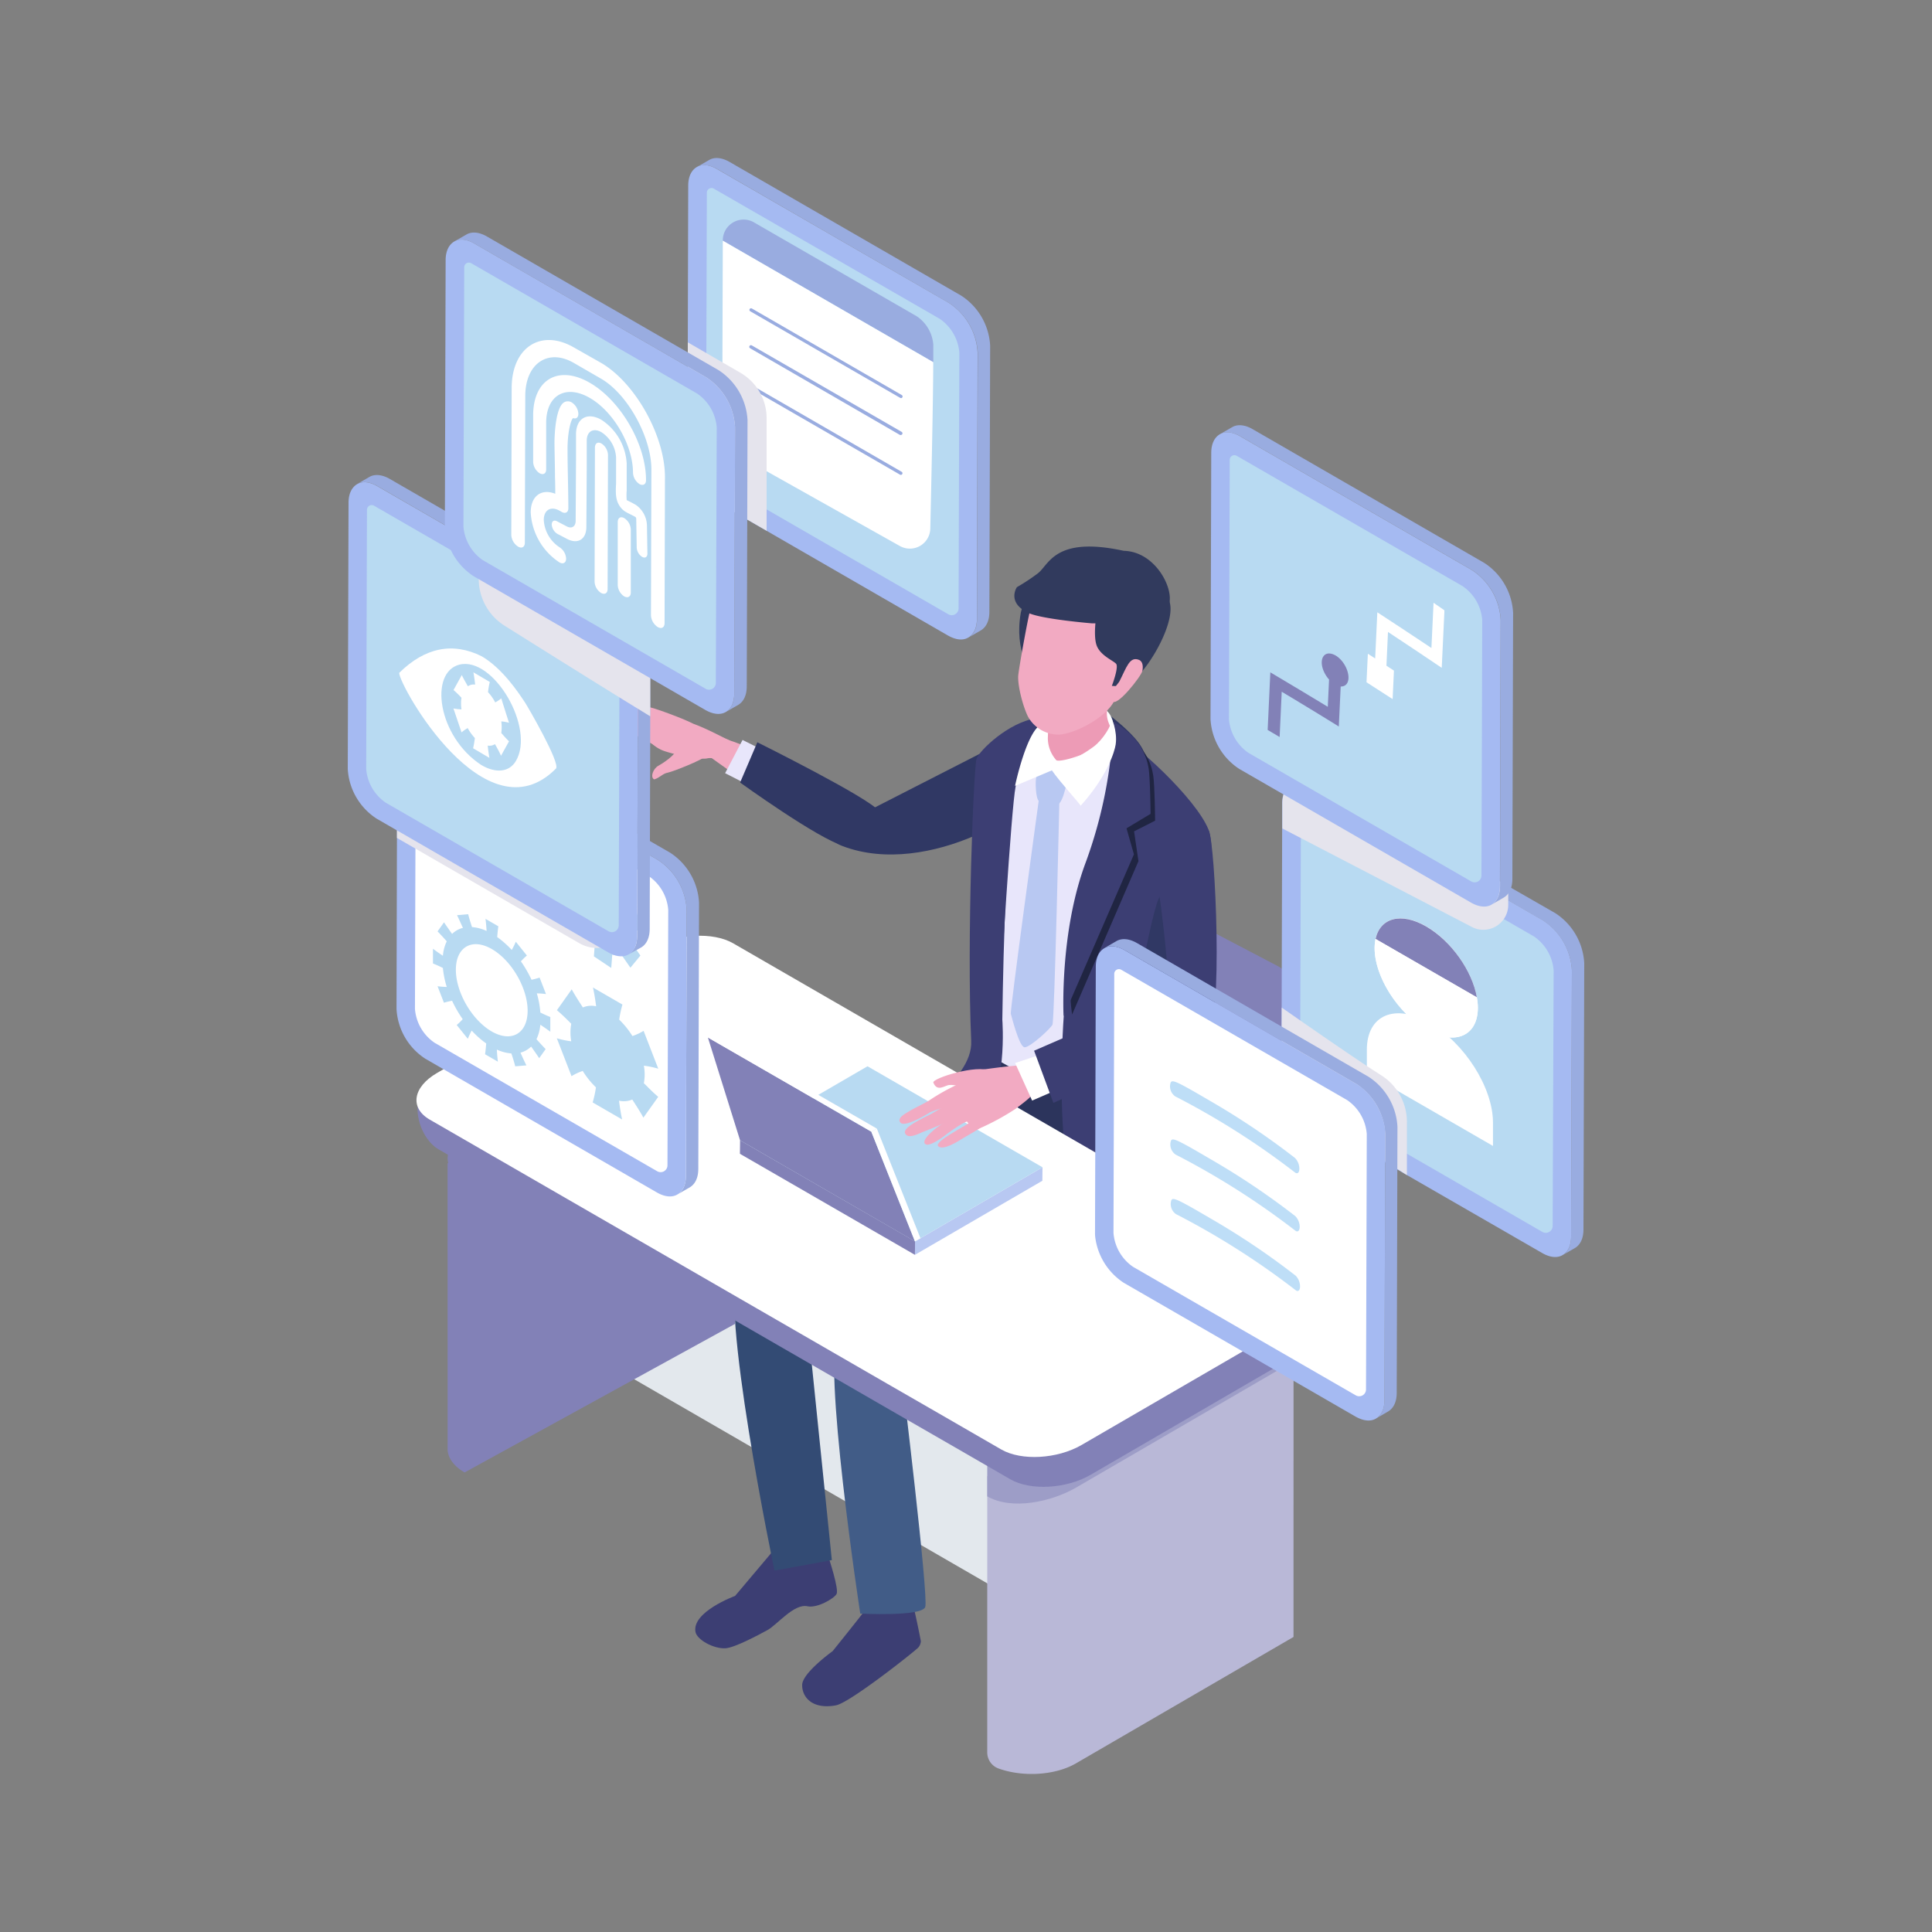 <?xml version="1.0" encoding="UTF-8"?> <svg xmlns="http://www.w3.org/2000/svg" viewBox="0 0 500 500"><rect x="0" y="0" width="500" height="500" fill="#808080" stroke="none"/><defs><style>.cls-1{isolation:isolate;}.cls-2{fill:#e3e8ed;}.cls-2,.cls-24{mix-blend-mode:multiply;}.cls-3{fill:#8281b7;}.cls-4{fill:#a5c3d9;}.cls-5{fill:#6697ba;}.cls-6{fill:#3c3e73;}.cls-7{fill:#b8c8f2;}.cls-8{fill:#334b74;}.cls-9{fill:#2c345c;}.cls-10{fill:#bfcdf2;}.cls-11{fill:#415c87;}.cls-12{fill:#303864;}.cls-13{fill:#e8e6fb;}.cls-14{fill:#202542;}.cls-15{fill:#fff;}.cls-16{fill:#ed9bb6;}.cls-17{fill:#313a5d;}.cls-18{fill:#f2aac2;}.cls-19{fill:#b9b8d7;}.cls-20{fill:#9d9dc7;}.cls-21{fill:#b8daf2;}.cls-22{fill:#99ace0;}.cls-23{fill:#a5baf2;}.cls-24{fill:#e5e4ed;}.cls-25{fill:#bedef7;}</style></defs><g class="cls-1"><g id="レイヤー_8" data-name="レイヤー 8"><path class="cls-2" d="M311.11,372.65c4.3,2.49,5.78,7.84,2.68,9.64l-46.16,30c-2.15,1.24-6.66.64-10.08-1.34L150.09,348.83c-3-1.71-4.14-3.9-3-5.26h0a2.84,2.84,0,0,1,.69-.57l53.94-33.83Z"></path><path class="cls-3" d="M323.18,321.76,268.3,290.07c-1.93-1.11-4.29-5.42-4-7.27L274,222.52c.22-1.36,1.17-1.67,2.57-.86l54.53,28.58c3.77,2.18,2,9.82,1.42,13.45Z"></path><path class="cls-4" d="M265.41,426.26a2.78,2.78,0,0,1-2.78-2.79V353.6a2.79,2.79,0,1,1,5.57,0v69.87A2.79,2.79,0,0,1,265.41,426.26Z"></path><path class="cls-4" d="M319.63,394.45a2.78,2.78,0,0,1-2.78-2.78V324.59a2.78,2.78,0,1,1,5.56,0v67.08A2.78,2.78,0,0,1,319.63,394.45Z"></path><path class="cls-5" d="M321.47,324.13l-53.3,31a2.89,2.89,0,0,1-2.9,0l-53.68-31a2.9,2.9,0,0,1,0-5l53.31-31a2.89,2.89,0,0,1,2.9,0l53.68,31A2.9,2.9,0,0,1,321.47,324.13Z"></path><path class="cls-6" d="M214.16,402.25c.47,1.27,3,9.1,2.34,10.28s-5,3.72-7.53,3.17c-3.48-.75-7.82,4.77-10.33,6.15s-8.55,4.58-10.87,4.72c-3.06.19-7.36-2.18-7.77-4.19-1.06-5.22,10.24-9.36,10.24-9.36L200,401.45Z"></path><path class="cls-7" d="M202,390.07c4.75-2.58,10.58,0,10.58,0l.55,10.51c1.06,3.1-13.27,1.49-13.27,1.49C202.44,398.26,203.24,394.26,202,390.07Z"></path><path class="cls-8" d="M267.76,310.44l-59.15,28.17,6.67,65.14-14.85,2.72s-14.66-70.2-9.21-78.7,60.08-43,60.08-43l23.21,12Z"></path><path class="cls-9" d="M296.61,286.93c.43,4,1.28,30.9-2,34.38s-5.66,3.09-10.94,2.14c-9.3-1.66-28.87-10.66-33.91-32.72-1.54-6.75,4.82-23.27,4.82-23.27S296.29,283.93,296.61,286.93Z"></path><path class="cls-6" d="M235.83,414c.64,1.1,2.49,10.72,2.49,10.72a2.76,2.76,0,0,1-.63,1.62c-.69.82-17.73,14.34-21.35,15-6.17,1.14-8.79-2.17-8.74-5.29s7.88-8.73,7.88-8.73,8.1-10.06,9.09-11.5,5.86-4.24,5.86-4.24Z"></path><path class="cls-10" d="M222.75,415s.82-9.31.6-11.35l8.89-2.36c.35,3.91.06,8.83.64,9.33s1.66,4.17.31,5c-.61.38-3.24,1.92-5.1,1.19C227.3,413.9,222.75,415,222.75,415Z"></path><path class="cls-11" d="M293.12,323.38c-6,6.46-59.73,32.52-59.73,32.52s7,57.47,6.06,60-16.82,1.7-16.82,1.7-10.12-66.22-5.6-73,54.81-43.35,54.81-43.35l24.78-.26S299.14,316.93,293.12,323.38Z"></path><path class="cls-12" d="M260.82,191.37c2.43-1.49,8.09,0,8.72,11.18.35,6.14-29.14,24.94-51.5,16.41-7.53-2.87,2.86-7.18,2.86-7.18Z"></path><path class="cls-13" d="M287.35,190.93c6.38,4.29,12.72,12.58,12.72,12.58l-18.73,83.77-26.53-14.8,1.43-72.72s6.11-6.12,12.67-8.65S281,186.65,287.35,190.93Z"></path><path class="cls-6" d="M272.31,187.47s1.42-2.34-4.23-1.55c-7,1-14.6,8.26-15.35,10.45s-2.56,47.33-1.38,73c.5,10.72-17.71,19.57-17.57,23.75s11.89,4.08,19.54-2.86,6.08-26.34,6.08-26.34.59-49.74,3.32-60.59S272.31,187.47,272.31,187.47Z"></path><path class="cls-12" d="M296.14,197.35s1.37-2-2.41-6.28c-4.84-5.49-13.48-10.79-13.48-10.79-18.25,4.58-11.93,16-11.93,16Z"></path><path class="cls-6" d="M312.69,214.54c-3.2-7.79-18.93-22.64-25.84-25.9,0,0,4.08,8,2.44,13.06s-14,61.35-14,61.35-4,54,9.56,54S300,311.35,300,311.35l1.74-40.82C309.33,253.17,315.9,222.33,312.69,214.54Z"></path><path class="cls-6" d="M255.52,197.59c2.86-5.94,16.1-10.39,16.1-10.39s-7.64,10.89-8.78,16.37-4,53.44-4,53.44l-5.63-50.84,3.86-3.22Z"></path><path class="cls-14" d="M289.33,188.56c7.36,4.31,8.73,9.6,9.13,12.18s.48,11.65.48,11.65l-5.44,2.76,1.13,7.72-17.17,39.69s-3.33-21.09,5.8-37.68C292.92,207.34,289.33,188.56,289.33,188.56Z"></path><path class="cls-6" d="M288.15,186.79c7.36,4.32,8.74,9.61,9.13,12.19s.49,11.65.49,11.65l-6.23,3.74,1.92,6.74-18.21,41.94s-1.1-21.62,5.73-39.85A118.32,118.32,0,0,0,288.15,186.79Z"></path><path class="cls-12" d="M295,297c-18.82-3-9.09-12-5.7-19.17,2.79-5.89,8.73-44.11,11-45.93,6-5,8.46-2,9.69,4.66C314.32,260.24,294.74,296.84,295,297Z"></path><path class="cls-7" d="M268.86,207.26c.32.13,3.72,1.47,4.67,1.12,1.37-.51,2-3.81,2.27-4.5a2.28,2.28,0,0,0-.11-1.79,3.32,3.32,0,0,0-.33-.5c-.84-1.05-2.21-3.6-3.55-3.77-1-.13-2.94,1.83-3.49,2.88S268.09,206.94,268.86,207.26Z"></path><path class="cls-7" d="M274.16,207.17l-5.27-.48s-7.58,55.15-7.29,55.7c.09.17,2.14,8.67,3.59,8.65s6.63-4.78,7.18-5.84S274.16,207.17,274.16,207.17Z"></path><path class="cls-15" d="M269.77,187.32c-4,1.37-7.08,16.07-7.08,16.07l9.49-4c-.12-.7,17-6.34,15.74-12.91a5.3,5.3,0,0,0-4.91-4C278.57,182.14,272.44,186.4,269.77,187.32Z"></path><path class="cls-16" d="M271.18,191a8.6,8.6,0,0,0,2.1,5.63c.47,1.33,15.1-3.42,14.37-7.43-.48-2.65-2.78-3.38.69-11.49,2.47-5.75,2.34-7.6,2.34-7.6s-9.77,2-17.48,8C271.25,179.69,271.32,187.8,271.18,191Z"></path><path class="cls-17" d="M286.32,146c-4-1-11-.62-14.22.89-4.94,2.33-7.62,10.06-7.91,11.65-1.81,10.11,2.83,15.75,2.83,15.75S291.74,147.31,286.32,146Z"></path><path class="cls-17" d="M289.17,147.13l2.41,25.77c.78.43-6.31,4.95-6.31,4.95a9.74,9.74,0,0,0,8.3-2.1c4.18-3.32,11.2-15.61,8.92-20.5S289.17,147.13,289.17,147.13Z"></path><path class="cls-18" d="M274.26,190.11a9,9,0,0,1-8.27-4.75c-1.5-3.18-2.73-8.54-2.45-10.75.38-3.06,2.45-14.42,3-16.39,4.07-13.36,13.37-18,27.17-10.83,12,6.21,3.3,20.58-4.41,32.4-1.09,1.67-1.2,2.93-4.36,5.49S277.11,189.88,274.26,190.11Z"></path><path class="cls-17" d="M283.75,159.16s-.92,5.6.14,8.08,4.15,3.68,4.94,4.53-1.08,5.73-1.08,5.73a8,8,0,0,0,3.46-.38c3.3-1.57,12.26-21.73,10.83-22.79C298.19,158.58,290.91,158.73,283.75,159.16Z"></path><path class="cls-17" d="M290.82,142.55c-17.92-3.9-19.3,3.63-22.25,5.85a52.84,52.84,0,0,1-5.4,3.56s-2.74,4,3,6.67c3.46,1.63,16.42,2.69,16.42,2.69,1.15,0,2.43,0,3.78,0,7-.28,15.68-1.91,16.3-5.47C303.45,151.57,298.68,142.73,290.82,142.55Z"></path><path class="cls-18" d="M294.78,170.78c1.06.43,1.07,1.86.85,2.89-.28,1.33-6.83,9.73-7.8,7.68s1.49-4.29,1.87-5C291.55,172.75,292.33,169.77,294.78,170.78Z"></path><path class="cls-15" d="M287.65,186.31c-.16-1.23,1.63,2.89,1.08,6.4-.28,1.76-2.06,8-9.05,15.81-.34-.66-5.34-6.1-7.48-9.19-.89-1.28-.19-2.08-.19-2.08.85,1.7,6.26-.52,11-4C285.43,191.49,287.81,187.54,287.65,186.31Z"></path><path class="cls-6" d="M312.81,214.89c-1.73-3.07-13,15.19-13,15.19,0-.17,4.82,31.9,1.77,41.28,0,0,6.46.85,10.76-2.63S314.54,218,312.81,214.89Z"></path><path class="cls-3" d="M115.83,301.09,116,301c-.64-2.6.75-5.34,4.19-7.33l51.74-30.07a22.51,22.51,0,0,1,13-2.42,23,23,0,0,1,4.85,1l.46,80.43-70,38.46c-2.73-1.58-4.2-3.62-4.39-5.69h0Z"></path><path class="cls-19" d="M334.76,423.64l-56.27,32.7c-5.43,3.16-13.8,3.61-20.09,1.34a4.42,4.42,0,0,1-2.9-4.15V382c6.37,3.68,16.67,3.68,23,0l56.27-32.7Z"></path><path class="cls-20" d="M255.5,376.73v10.52c6.37,3.68,16.67,1.4,23-2.27l56.28-32.71V344l-56.28,32.7C272.17,380.41,261.87,380.41,255.5,376.73Z"></path><path class="cls-3" d="M113.49,297.44,232,365.84l15,8.64,14.47,8.36c5.2,3,14.51,2.48,20.78-1.16L338,349.27c6.28-3.64,6.4-14.86,1.19-17.86L192.05,251.84c-5.2-3-14.51-2.49-20.79,1.15l-59.65,27.28C105.33,283.91,108.29,294.43,113.49,297.44Z"></path><path class="cls-15" d="M111.16,289.72l118.49,68.4,15,8.64,14.47,8.36c5.2,3,14.51,2.48,20.79-1.16l55.83-32.41c6.27-3.64,7.15-9,1.94-12L189.73,244.12c-5.21-3-14.51-2.49-20.79,1.16l-55.83,32.4C106.83,281.32,106,286.71,111.16,289.72Z"></path><path class="cls-18" d="M182.92,195.57c-1.32,1.17-8.69,4.12-10.1,4.39s-2,1.29-3.51,1.75c-1.11-.54-.28-2.8,1.07-3.53.88-.47,4.46-2.68,5.13-4.74.36-1.11-2.4-2.39-1.75-2.84,3-2.07,7.48.82,8.16,1.52C182.79,193,184.78,193.9,182.92,195.57Z"></path><path class="cls-18" d="M188.1,191.27c2.3,1,2.56,2.42,1.79,4s-5.49.66-6.88,1-6.94-.54-11-1.87-7.83-6.36-2-7.59a19.36,19.36,0,0,1,7.39-.11C181.12,187.56,186.65,190.66,188.1,191.27Z"></path><path class="cls-18" d="M199.4,196l-3.23,8.74L183.91,196l2.3-5C190,191.43,199.4,196,199.4,196Z"></path><polygon class="cls-13" points="199.09 194.95 194.75 203.72 187.66 200.1 192.17 191.5 199.09 194.95"></polygon><path class="cls-18" d="M163.82,184.27c.45.4,3.37,1.51,5.72,2.75,1.81,1,3.15,2.11,3.55,2.29.83.39,1.75.86,2.61,1.18,1.71,0,2.2-1.91.83-3.27-.94-.61-11.66-4.25-12.1-4.37S163,183.57,163.82,184.27Z"></path><path class="cls-18" d="M167.33,184.33c.57.57,6.12,3.85,6.81,4.22s6.17-.16,5.19-1.24c-.9-.73-11.4-4.75-12.19-4.43S166.76,183.76,167.33,184.33Z"></path><path class="cls-18" d="M160.59,185.35c1.07.59,6.34,3.25,7.27,3.67s1.76.84,2.62,1.15c1.71,0,2.56-1.2,1.18-2.54-.94-.61-10.69-4.76-11.76-5.06S157.64,183.73,160.59,185.35Z"></path><path class="cls-18" d="M161.09,188.52c2.09,1.12,7.68,3.77,9.72,5.27,2.67.43,2.59-1.48-1-3.76-2.18-1.57-9.18-5-10.23-4.55S158.77,187.38,161.09,188.52Z"></path><path class="cls-12" d="M227.46,209.9c2.4,3.36-3,10.51-9.22,8.95s-26.7-16.33-26.7-16.33L196,192.1S225.06,206.54,227.46,209.9Z"></path><polygon class="cls-7" points="236.78 324.75 269.76 305.58 269.8 302.09 236.82 321.26 236.78 324.75"></polygon><polygon class="cls-21" points="236.82 321.26 269.8 302.09 224.51 275.95 191.53 295.11 236.82 321.26"></polygon><polygon class="cls-3" points="191.53 295.11 191.49 298.6 236.78 324.75 236.82 321.26 191.53 295.11"></polygon><polygon class="cls-3" points="191.53 295.11 236.78 321.26 225.49 292.88 183.2 268.5 191.53 295.11"></polygon><polygon class="cls-15" points="184.64 267.71 183.2 268.5 225.49 292.88 226.93 292.08 184.64 267.71"></polygon><polygon class="cls-15" points="238.22 320.47 236.78 321.26 225.49 292.88 226.93 292.08 238.22 320.47"></polygon><path class="cls-18" d="M256.27,277.18c-3.26-1.82-15.13,1.9-14.72,3,1,2.52,3,.7,4.1.62,3-.23,5.62,1.94,8.28,3.13C257.39,285.44,259.77,279.14,256.27,277.18Z"></path><path class="cls-18" d="M247.71,286a27.44,27.44,0,0,0-7,1.86c-1.56,1-6.65,3.9-7.67,2.68s1.3-2.35,2.34-3c1.48-.87,3.75-1.92,5.14-2.78a53.81,53.81,0,0,1,7.37-4.13c1.24-.5,2.15-1.29,3.35-1.26C253.23,279.49,249.22,286,247.71,286Z"></path><path class="cls-18" d="M262.92,286.9c2.29-1.78,6.25-4.41,5.75-7.16a6.4,6.4,0,0,0-2-3.81c-1.48-1-17.81,1.72-17.81,1.72s.26,1.38.57,3.1c.23,1.25-2.51,2.57-2.09,3.78,1.27,3.74,4,8.29,5.91,7.61A62.28,62.28,0,0,0,262.92,286.9Z"></path><path class="cls-18" d="M250.72,283.45c-3.44.76-8,3.91-9.74,4.84s-7.45,3.41-6.75,5,3.39.2,4.39-.25c1.37-.62,14.36-5.31,15.17-8.24C253.34,282.41,252.13,283.08,250.72,283.45Z"></path><path class="cls-18" d="M253.59,285.46c-2.45.14-11,6.26-11,6.26s-4.25,3.12-3.2,4.29,5.66-2.54,5.66-2.54a42.55,42.55,0,0,1,4.11-2.73c1.46-.75,3.11-1.25,4.16-2.56C254.53,286.69,254.51,285.72,253.59,285.46Z"></path><path class="cls-18" d="M249.21,294.58c1.59-1,6-3.19,6.83-4.91.35-.73-3.9-.07-4.74.62-1.38,1.14-9.68,5.16-8.49,6.35S247.79,295.5,249.21,294.58Z"></path><polygon class="cls-15" points="262.71 275.11 267.11 284.83 272.21 282.62 269.62 272.81 262.71 275.11"></polygon><path class="cls-6" d="M308.91,253.85c-2.17,1.13-41.29,18.07-41.29,18.07l5,13.5s31.85-14.11,37.12-17.93S308.91,253.85,308.91,253.85Z"></path><path class="cls-22" d="M180.91,233.6l-.19,68.88c0,2.38-.85,4-2.21,4.81l-3.2,1.84c1.35-.78,2.2-2.43,2.2-4.8l.2-68.88a16.4,16.4,0,0,0-7.46-12.91l-6.4-3.7-53.53-30.92c-2.08-1.19-3.95-1.3-5.3-.52l3.2-1.85c1.34-.78,3.22-.67,5.29.53l50.34,29.07,9.6,5.54A16.46,16.46,0,0,1,180.91,233.6Z"></path><path class="cls-23" d="M177.71,235.45l-.2,68.88c0,2.37-.85,4-2.2,4.8s-3.24.67-5.3-.52L110.08,274a16.38,16.38,0,0,1-7.46-12.91l.11-44.2.07-24.68c0-2.37.86-4,2.22-4.8s3.22-.67,5.3.52l53.53,30.92,6.4,3.7A16.4,16.4,0,0,1,177.71,235.45Z"></path><path class="cls-15" d="M172.74,301.59a1.77,1.77,0,0,1-2.65,1.53c-11.63-6.7-57.63-33.26-57.63-33.26a11.69,11.69,0,0,1-5.07-8.77l.2-67.11a1.22,1.22,0,0,1,1.82-1l58.46,33.74a11.69,11.69,0,0,1,5.07,8.77S172.79,288.22,172.74,301.59Z"></path><path class="cls-21" d="M138.93,257.08a21.73,21.73,0,0,1,2.37.18L139.65,253a18.37,18.37,0,0,1-2.09.56,31.3,31.3,0,0,0-2.75-4.76,15.76,15.76,0,0,1,1.55-1.51l-2.87-3.57a21.09,21.09,0,0,1-1.05,2.13,23.81,23.81,0,0,0-3.76-3.33c.07-1,.16-1.89.29-2.8l-3.32-1.92c.13,1.07.22,2.11.28,3.13a11,11,0,0,0-3.77-1c-.37-1.11-.72-2.22-1-3.34l-2.88.26c.54,1.09,1,2.19,1.53,3.28A6.17,6.17,0,0,0,117,241.7c-.71-1-1.41-2-2.09-3l-1.67,2.34c.81.83,1.6,1.69,2.38,2.57a10.67,10.67,0,0,0-1,3.74c-.86-.57-1.71-1.16-2.57-1.82v3.82c.86.34,1.72.73,2.57,1.16a23.8,23.8,0,0,0,1,4.91,22.1,22.1,0,0,1-2.38-.18l1.65,4.26A18,18,0,0,1,117,259a31.3,31.3,0,0,0,2.75,4.76,15.76,15.76,0,0,1-1.55,1.51l2.87,3.57a21.09,21.09,0,0,1,1-2.13,23.38,23.38,0,0,0,3.76,3.33c-.07.95-.16,1.88-.3,2.8l3.32,1.92c-.13-1.07-.21-2.11-.27-3.13a11,11,0,0,0,3.76,1c.37,1.11.73,2.22,1,3.33l2.89-.24c-.55-1.1-1.05-2.19-1.53-3.29a6.32,6.32,0,0,0,2.76-1.58c.71,1,1.41,2,2.09,3l1.66-2.34c-.8-.83-1.59-1.69-2.37-2.56a11.08,11.08,0,0,0,1-3.75c.86.57,1.72,1.16,2.58,1.81v-3.81c-.86-.34-1.72-.73-2.58-1.16A23.63,23.63,0,0,0,138.93,257.08Zm-11.7,9.85c-5.13-3-9.27-10.14-9.25-16s4.18-8.27,9.31-5.31,9.28,10.14,9.26,16S132.36,269.89,127.23,266.93Z"></path><path class="cls-21" d="M166.63,280.34a12.55,12.55,0,0,0,0-4.54,22.56,22.56,0,0,1,3.73.78l-3.8-9.8a13.84,13.84,0,0,1-2.89,1.35,22,22,0,0,0-3.42-4.25,27.44,27.44,0,0,1,.84-3.9l-7.63-4.41c.37,1.66.61,3.26.82,4.86a5.58,5.58,0,0,0-3.43.3c-1-1.53-2-3.07-2.89-4.69l-3.83,5.4c1.27,1.08,2.49,2.27,3.71,3.51a12.55,12.55,0,0,0,0,4.54,23.87,23.87,0,0,1-3.73-.78l3.8,9.8a13.92,13.92,0,0,1,2.9-1.35,22,22,0,0,0,3.42,4.25,27.43,27.43,0,0,1-.85,3.9l7.63,4.41c-.37-1.66-.6-3.26-.81-4.86a5.66,5.66,0,0,0,3.43-.3c1,1.53,2,3.07,2.88,4.69l3.84-5.39c-1.09-.92-2.13-1.93-3.17-3Z"></path><path class="cls-21" d="M149.23,241.05l2.54,0a16.87,16.87,0,0,0,2.19,3l-.26,3.46,4.49,3,.26-3.45a4.59,4.59,0,0,0,2.4.07l2.3,3.31,2.59-3.14-2.07-3a8,8,0,0,0,.44-2.16,12.09,12.09,0,0,0,0-1.35l2.09,0-1.9-6.18-1.84,0a17.79,17.79,0,0,0-2.8-4.2l.17-2.28-4.49-3-.17,2.28a4.28,4.28,0,0,0-3.12.19l-1.67-2.4-2.59,3.14,1.89,2.72a9.43,9.43,0,0,0-.17,1.25,12,12,0,0,0,.09,2.52l-2.29,0Zm2.32-6.75c.25-3.46,2.8-4.68,5.69-2.73a12,12,0,0,1,4.76,9.8c-.25,3.46-2.8,4.68-5.69,2.73A12,12,0,0,1,151.55,234.3Z"></path><path class="cls-24" d="M163.85,215.15V236.1a9.28,9.28,0,0,1-13.92,8l-47.2-27.24.07-24.68c0-2.37.86-4,2.22-4.8l3.2-1.85c1.34-.78,3.22-.67,5.29.53Z"></path><path id="_Path_" data-name="&lt;Path&gt;" class="cls-22" d="M250.65,165c1.35-.78,2.2-2.44,2.2-4.81l.2-68.87a16.45,16.45,0,0,0-7.46-12.92L185.65,43.77c-2.07-1.19-3.94-1.31-5.3-.53l3.2-1.85c1.35-.78,3.23-.66,5.3.54l59.94,34.6a16.46,16.46,0,0,1,7.46,12.92l-.2,68.88c0,2.37-.85,4-2.2,4.81Z"></path><path class="cls-23" d="M253,91.3l-.18,68.87c0,2.37-.85,4-2.22,4.82s-3.22.65-5.3-.54l-46.94-27.1-13-7.5A16.47,16.47,0,0,1,178,116.92L178,88.6l.11-40.55c0-2.37.85-4,2.2-4.81s3.24-.66,5.3.54l59.94,34.6A16.4,16.4,0,0,1,253,91.3Z"></path><path class="cls-21" d="M248.08,157.44a1.77,1.77,0,0,1-2.66,1.53l-57.63-33.26a11.76,11.76,0,0,1-5.07-8.77l.21-67.11a1.21,1.21,0,0,1,1.82-1L243.2,82.51a11.74,11.74,0,0,1,5.08,8.77S248.12,144.07,248.08,157.44Z"></path><path class="cls-22" d="M241.54,89.18s0,1.71,0,4.55L187.06,62.29v-.1a5.38,5.38,0,0,1,8.07-4.64L237.3,81.88A9.8,9.8,0,0,1,241.54,89.18Z"></path><path class="cls-15" d="M241.52,93.73c0,8.75-.48,30.72-.76,43.08a5.29,5.29,0,0,1-7.87,4.5l-41.76-23.44a9.75,9.75,0,0,1-4.22-7.3l.15-48.28Z"></path><path class="cls-22" d="M233.13,103a.39.39,0,0,1-.21-.06l-38.79-22.4A.42.42,0,0,1,194,80a.43.43,0,0,1,.59-.16l38.79,22.4a.43.43,0,0,1-.22.8Z"></path><path class="cls-22" d="M233.13,112.57a.38.38,0,0,1-.21,0L194.13,90.13a.42.42,0,0,1-.16-.58.43.43,0,0,1,.59-.16l38.79,22.38a.43.43,0,0,1,.15.59A.42.42,0,0,1,233.13,112.57Z"></path><path class="cls-22" d="M233.13,122.9a.39.39,0,0,1-.21-.06l-38.79-22.4a.42.42,0,0,1-.16-.58.43.43,0,0,1,.59-.16l38.79,22.4a.43.43,0,0,1-.22.8Z"></path><path class="cls-24" d="M198.4,108.22v29.13l-13-7.5A16.47,16.47,0,0,1,178,116.92L178,88.6l13.56,7.84A13.58,13.58,0,0,1,198.4,108.22Z"></path><path class="cls-22" d="M168.29,171.48l0,13.91-.15,55c0,2.37-.85,4-2.2,4.81L162.7,247c1.35-.79,2.2-2.44,2.2-4.81l.17-58.77,0-10.11a16.46,16.46,0,0,0-7.46-12.92l-33.5-19.33L97.7,125.81c-2.07-1.19-4-1.32-5.3-.53l3.2-1.85c1.35-.78,3.23-.66,5.3.53l24.62,14.22,35.31,20.39A16.39,16.39,0,0,1,168.29,171.48Z"></path><path id="_Path_2" data-name="&lt;Path&gt;" class="cls-23" d="M162.7,247c-1.36.78-3.24.65-5.31-.54l-59.93-34.6A16.44,16.44,0,0,1,90,199l.2-68.87c0-2.38.85-4,2.2-4.82s3.23-.66,5.3.54l59.94,34.6a16.46,16.46,0,0,1,7.46,12.92l-.2,68.88C164.89,244.58,164.05,246.24,162.7,247Z"></path><path class="cls-21" d="M160.13,239.48a1.77,1.77,0,0,1-2.66,1.52L99.84,207.74A11.69,11.69,0,0,1,94.77,199l.2-67.12a1.22,1.22,0,0,1,1.83-1l58.45,33.73a11.69,11.69,0,0,1,5.07,8.77S160.17,226.1,160.13,239.48Z"></path><path class="cls-24" d="M168.29,171.48l0,13.91-3.18-1.95c-9.81-6-25.56-15.89-34.54-21.52a14.27,14.27,0,0,1-6.67-12.38l.28-8.46.06-1.61c0-.28.63-.8,1.32-1.29l35.31,20.39A16.39,16.39,0,0,1,168.29,171.48Z"></path><path id="_Path_3" data-name="&lt;Path&gt;" class="cls-22" d="M187.83,184.27c1.35-.78,2.2-2.44,2.2-4.81l.2-68.88a16.46,16.46,0,0,0-7.46-12.92l-59.94-34.6c-2.06-1.2-3.94-1.32-5.3-.54l3.2-1.84c1.36-.78,3.23-.66,5.3.53L186,95.82a16.44,16.44,0,0,1,7.46,12.91l-.2,68.88c0,2.37-.85,4-2.2,4.81Z"></path><path id="_Path_4" data-name="&lt;Path&gt;" class="cls-23" d="M187.83,184.27c-1.36.78-3.24.65-5.3-.54l-59.94-34.6a16.46,16.46,0,0,1-7.46-12.92l.2-68.87c0-2.38.85-4,2.2-4.82s3.24-.66,5.3.54l59.94,34.6a16.46,16.46,0,0,1,7.46,12.92l-.2,68.88C190,181.83,189.18,183.49,187.83,184.27Z"></path><path class="cls-21" d="M185.26,176.73a1.76,1.76,0,0,1-2.65,1.52C171,171.55,125,145,125,145a11.68,11.68,0,0,1-5.06-8.76l.2-67.12a1.21,1.21,0,0,1,1.82-1l58.45,33.73a11.67,11.67,0,0,1,5.08,8.77S185.3,163.35,185.26,176.73Z"></path><path class="cls-15" d="M161.57,134.1a3.69,3.69,0,0,1,1.68,2.92l0,16.33c0,1.07-.76,1.5-1.7,1a3.72,3.72,0,0,1-1.68-2.91l0-16.33C159.88,134,160.64,133.56,161.57,134.1Z"></path><path class="cls-15" d="M148,104.17a3.72,3.72,0,0,1,1.68,2.91c0,1-.59,1.4-1.37,1.12-.63.53-1.48,3.93-1.43,8.38,0,2.93.08,6,.13,8.75s.08,5.1.08,6.18-.76,1.5-1.69,1a2.53,2.53,0,0,1-.27-.18,1.66,1.66,0,0,1-.27-.13c-2.27-1.31-4.12-.25-4.13,2.35a9.06,9.06,0,0,0,4.1,7.1,3.71,3.71,0,0,1,1.68,2.92c0,1.07-.76,1.5-1.69,1a16.51,16.51,0,0,1-7.47-12.94c0-4.28,2.77-6.26,6.35-4.84,0-1.16,0-2.64-.07-4.26,0-2.73-.1-5.83-.13-8.77,0-3.16.45-9.45,2.5-10.65A1.94,1.94,0,0,1,148,104.17Z"></path><path class="cls-15" d="M155.67,114.79a3.72,3.72,0,0,1,1.68,2.92l-.1,34.75c0,1.07-.76,1.5-1.69,1a3.67,3.67,0,0,1-1.68-2.91l.09-34.75C154,114.69,154.73,114.25,155.67,114.79Z"></path><path class="cls-15" d="M155.65,108.65A14.48,14.48,0,0,1,162.19,120l0,6.54v.12c0,.08,0,.16,0,.24a15.84,15.84,0,0,0,0,2.53l.62.31c.43.21.95.47,1.55.82l.17.09a6.72,6.72,0,0,1,2.9,5.25l.12,7.38c0,.88-.6,1.26-1.36.84a3.06,3.06,0,0,1-1.41-2.37l-.12-7.42a.82.82,0,0,0-.17-.51c-.6-.35-1.06-.57-1.47-.77s-.6-.3-.9-.47a4.85,4.85,0,0,1-1.91-1.87c-.85-1.44-.92-3-.77-5.6v-.17l0-6.54a8.32,8.32,0,0,0-3.78-6.54c-2.09-1.21-3.8-.24-3.81,2.16v6.54l-.1,15.82c0,3.27-2.32,4.6-5.17,3l-2.35-1.23a3.07,3.07,0,0,1-1.44-2.36c0-.89.56-1.3,1.32-.9l2.45,1.28c1.33.77,2.42.15,2.42-1.38l.09-15.81,0-6.54C149.07,108.25,152,106.56,155.65,108.65Z"></path><path class="cls-15" d="M152.63,99.06c8.06,4.65,14.59,16,14.56,25.22,0,1.07-.76,1.5-1.69,1a3.71,3.71,0,0,1-1.68-2.92c0-7.11-5-15.82-11.2-19.39s-11.25-.7-11.27,6.42l0,12.09c0,1.08-.76,1.51-1.69,1a3.72,3.72,0,0,1-1.68-2.91l0-12.1C138,98.15,144.58,94.41,152.63,99.06Z"></path><path class="cls-15" d="M155.71,94c8.9,5.29,16.55,19.21,16.38,29.79l-.1,37.49c0,1.11-.79,1.56-1.77,1a3.87,3.87,0,0,1-1.75-3l.11-37.51c.13-8.33-6-19.61-12.91-23.7l-7.16-4.14c-6.67-3.85-12.55.14-12.57,8.53l-.11,38c0,1.12-.79,1.57-1.76,1a3.85,3.85,0,0,1-1.75-3l.1-38c0-10.55,7.56-15.47,16.1-10.54Z"></path><path class="cls-22" d="M410,249.29l-.2,68.88c0,2.38-.85,4-2.2,4.82l-3.2,1.84c1.35-.78,2.2-2.43,2.2-4.81l.2-68.88a16.43,16.43,0,0,0-7.47-12.91l-9-5.2L339.4,203.62c-2.06-1.2-3.95-1.32-5.3-.53l3.2-1.85c1.36-.79,3.23-.67,5.3.53l47.73,27.57,12.21,7A16.47,16.47,0,0,1,410,249.29Z"></path><path class="cls-23" d="M406.8,251.14,406.6,320c0,2.38-.85,4-2.2,4.81s-3.24.66-5.3-.54l-35-20.17-25-14.43a16.42,16.42,0,0,1-7.46-12.92l.05-16,.13-46.35v-6.52c0-2.36.85-4,2.21-4.8s3.24-.67,5.3.53L390.33,233l9,5.2A16.43,16.43,0,0,1,406.8,251.14Z"></path><path class="cls-21" d="M401.83,317.29a1.78,1.78,0,0,1-2.66,1.53l-57.63-33.26a11.76,11.76,0,0,1-5.07-8.77l.21-67.11a1.21,1.21,0,0,1,1.82-1.05L397,242.36a11.74,11.74,0,0,1,5.08,8.77S401.87,303.91,401.83,317.29Z"></path><path class="cls-15" d="M382.47,260.8c0,7.38-6,9.91-13.36,5.65s-13.36-13.69-13.36-21.07,6-9.9,13.36-5.65S382.47,253.43,382.47,260.8Z"></path><path class="cls-3" d="M382.21,258.09,356,243c1.18-5.45,6.6-7,13.11-3.22S381,251.26,382.21,258.09Z"></path><path class="cls-15" d="M386.38,296.57l-32.64-18.85v-6.06c0-9,7.31-12.1,16.32-6.9h0c9,5.21,16.32,16.73,16.32,25.75Z"></path><path class="cls-15" d="M382.47,260.8c0,7.38-6,9.9-13.35,5.65s-13.37-13.68-13.37-21.07A11,11,0,0,1,356,243l26.2,15.14A15.14,15.14,0,0,1,382.47,260.8Z"></path><path class="cls-24" d="M364.11,290.63l0,13.49-32.48-20.94.08-22.42s19,13.3,25.68,17.48A14.29,14.29,0,0,1,364.11,290.63Z"></path><path class="cls-24" d="M390.33,229.34v4.85a6.44,6.44,0,0,1-9.65,5.58l-48.8-25.36v-6.52c0-2.36.85-4,2.21-4.8l3.2-1.85c1.36-.79,3.23-.67,5.3.53Z"></path><path id="_Path_5" data-name="&lt;Path&gt;" class="cls-22" d="M356.09,367.13c1.35-.78,2.2-2.44,2.21-4.81l.19-68.88A16.44,16.44,0,0,0,351,280.52l-59.93-34.6c-2.07-1.19-4-1.32-5.31-.53l3.2-1.85c1.36-.78,3.24-.66,5.3.53l59.94,34.61a16.45,16.45,0,0,1,7.46,12.92l-.19,68.87c0,2.37-.86,4-2.21,4.81Z"></path><path class="cls-23" d="M358.49,293.44l-.19,68.89c0,2.35-.86,4-2.21,4.8s-3.23.65-5.31-.54l-36.17-20.88L290.85,332a16.58,16.58,0,0,1-7.39-11.72,7.92,7.92,0,0,1-.07-1.19l.08-26.83.12-42.06c0-2.37.85-4,2.2-4.8s3.24-.66,5.31.53L351,280.53C355.16,282.92,358.51,288.7,358.49,293.44Z"></path><path class="cls-15" d="M353.52,359.59a1.76,1.76,0,0,1-2.65,1.52c-11.63-6.7-57.63-33.25-57.63-33.25a11.73,11.73,0,0,1-5.07-8.77l.2-67.11a1.21,1.21,0,0,1,1.82-1l58.46,33.73a11.73,11.73,0,0,1,5.07,8.77S353.57,346.21,353.52,359.59Z"></path><path class="cls-25" d="M335.16,303.45c.62.47,1.12,0,1.11-1a4,4,0,0,0-1.13-2.77h0a193.82,193.82,0,0,0-22-14.79c-10-5.86-10.06-5.69-10.32-4.09a3.16,3.16,0,0,0,1.34,2.95A200.24,200.24,0,0,1,335.16,303.45Z"></path><path class="cls-25" d="M335.22,314.73a193,193,0,0,0-22-14.78c-10-5.87-10.06-5.7-10.32-4.1a3.16,3.16,0,0,0,1.34,2.95,200.8,200.8,0,0,1,31,19.7c.62.48,1.12,0,1.12-1a4,4,0,0,0-1.14-2.77Z"></path><path class="cls-25" d="M313.32,315.35c-10-5.86-10.07-5.69-10.32-4.08a3.16,3.16,0,0,0,1.34,2.94,200.24,200.24,0,0,1,31,19.71c.62.47,1.12,0,1.11-1a4,4,0,0,0-1.13-2.77A193,193,0,0,0,313.32,315.35Z"></path><path id="_Path_6" data-name="&lt;Path&gt;" class="cls-22" d="M386,234.13c1.36-.78,2.2-2.44,2.21-4.81l.19-68.88a16.44,16.44,0,0,0-7.46-12.92L321,112.92c-2.07-1.2-4-1.32-5.3-.54l3.19-1.84c1.36-.78,3.24-.66,5.3.53l59.94,34.61a16.42,16.42,0,0,1,7.46,12.91l-.19,68.88c0,2.37-.86,4-2.21,4.81Z"></path><path id="_Path_7" data-name="&lt;Path&gt;" class="cls-23" d="M386,234.13c-1.35.78-3.23.65-5.3-.54L320.73,199a16.43,16.43,0,0,1-7.45-12.92l.19-68.87c0-2.38.85-4,2.21-4.82s3.23-.66,5.3.54l59.93,34.6a16.44,16.44,0,0,1,7.46,12.92l-.19,68.88C388.17,231.69,387.33,233.35,386,234.13Z"></path><path class="cls-21" d="M383.4,226.59a1.76,1.76,0,0,1-2.65,1.52c-11.63-6.7-57.63-33.26-57.63-33.26a11.69,11.69,0,0,1-5.07-8.76l.2-67.12a1.21,1.21,0,0,1,1.82-1l58.46,33.73a11.69,11.69,0,0,1,5.07,8.77S383.45,213.21,383.4,226.59Z"></path><path class="cls-3" d="M347.05,170.8a6.34,6.34,0,0,0-1.34-1.13h0c-3-1.71-4.46.85-3.17,3.94a8,8,0,0,0,1.42,2.25l-.33,7.06c-4.45-2.7-10.4-6.27-14.87-8.92l-.69,14.91,3.1,1.83c.16-3.52.38-8.2.54-11.72,4.44,2.66,10.35,6.24,14.77,9,.15-3.1.34-7.24.49-10.35C349.82,177.7,349.47,173.46,347.05,170.8Z"></path><path class="cls-15" d="M371,156c-.17,3.51-.39,8.19-.55,11.7-4.19-2.8-9.8-6.5-14-9.24-.17,3.58-.39,8.36-.56,11.94L354,169.19c-.1,2.22-.24,5.17-.35,7.38l6.76,4.36c.1-2.21.24-5.16.34-7.38h0l-1.94-1.26.4-8.74c4.19,2.76,9.75,6.47,13.91,9.29.2-4.32.47-10.07.68-14.39,0-.16,0-.37,0-.52Z"></path><path class="cls-15" d="M126.76,176.49,122.52,174c.18,1,.3,1.82.45,3.17a2.63,2.63,0,0,0-1.88.44c-.75-1.31-1.14-2-1.58-2.9l-2.14,3.87a24.18,24.18,0,0,1,2.06,2,10.1,10.1,0,0,0,0,3,12.29,12.29,0,0,1-2.08-.23l2.1,6.19a9,9,0,0,1,1.59-1.11,12.46,12.46,0,0,0,1.86,2.58c-.17,1.25-.29,1.89-.46,2.64l4.22,2.49c-.18-1-.29-1.77-.44-3.18a2.73,2.73,0,0,0,1.88-.37c.73,1.28,1.12,2,1.56,3l2.07-3.74c-.71-.69-1.22-1.27-2-2.15a10.84,10.84,0,0,0,0-3,10.26,10.26,0,0,1,2,.35c-.61-1.89-1.41-4.42-2-6.32a7.58,7.58,0,0,1-1.57,1.05,12.21,12.21,0,0,0-1.86-2.65A20.31,20.31,0,0,1,126.76,176.49Z"></path><path class="cls-15" d="M124.66,169.84h0c-7.48-3.72-14.67-2.28-21.35,4.3,0,3.34,22.36,43.12,40.56,24.78,1.29-1.31-7.42-16.25-7.93-17C134.18,179.23,130.05,173,124.66,169.84ZM133.48,197c-1.71,2.83-5.12,3.2-8.9,1C113.25,190.6,111,174,118.91,172,127.73,169.84,138.63,188.47,133.48,197Z"></path></g></g></svg> 